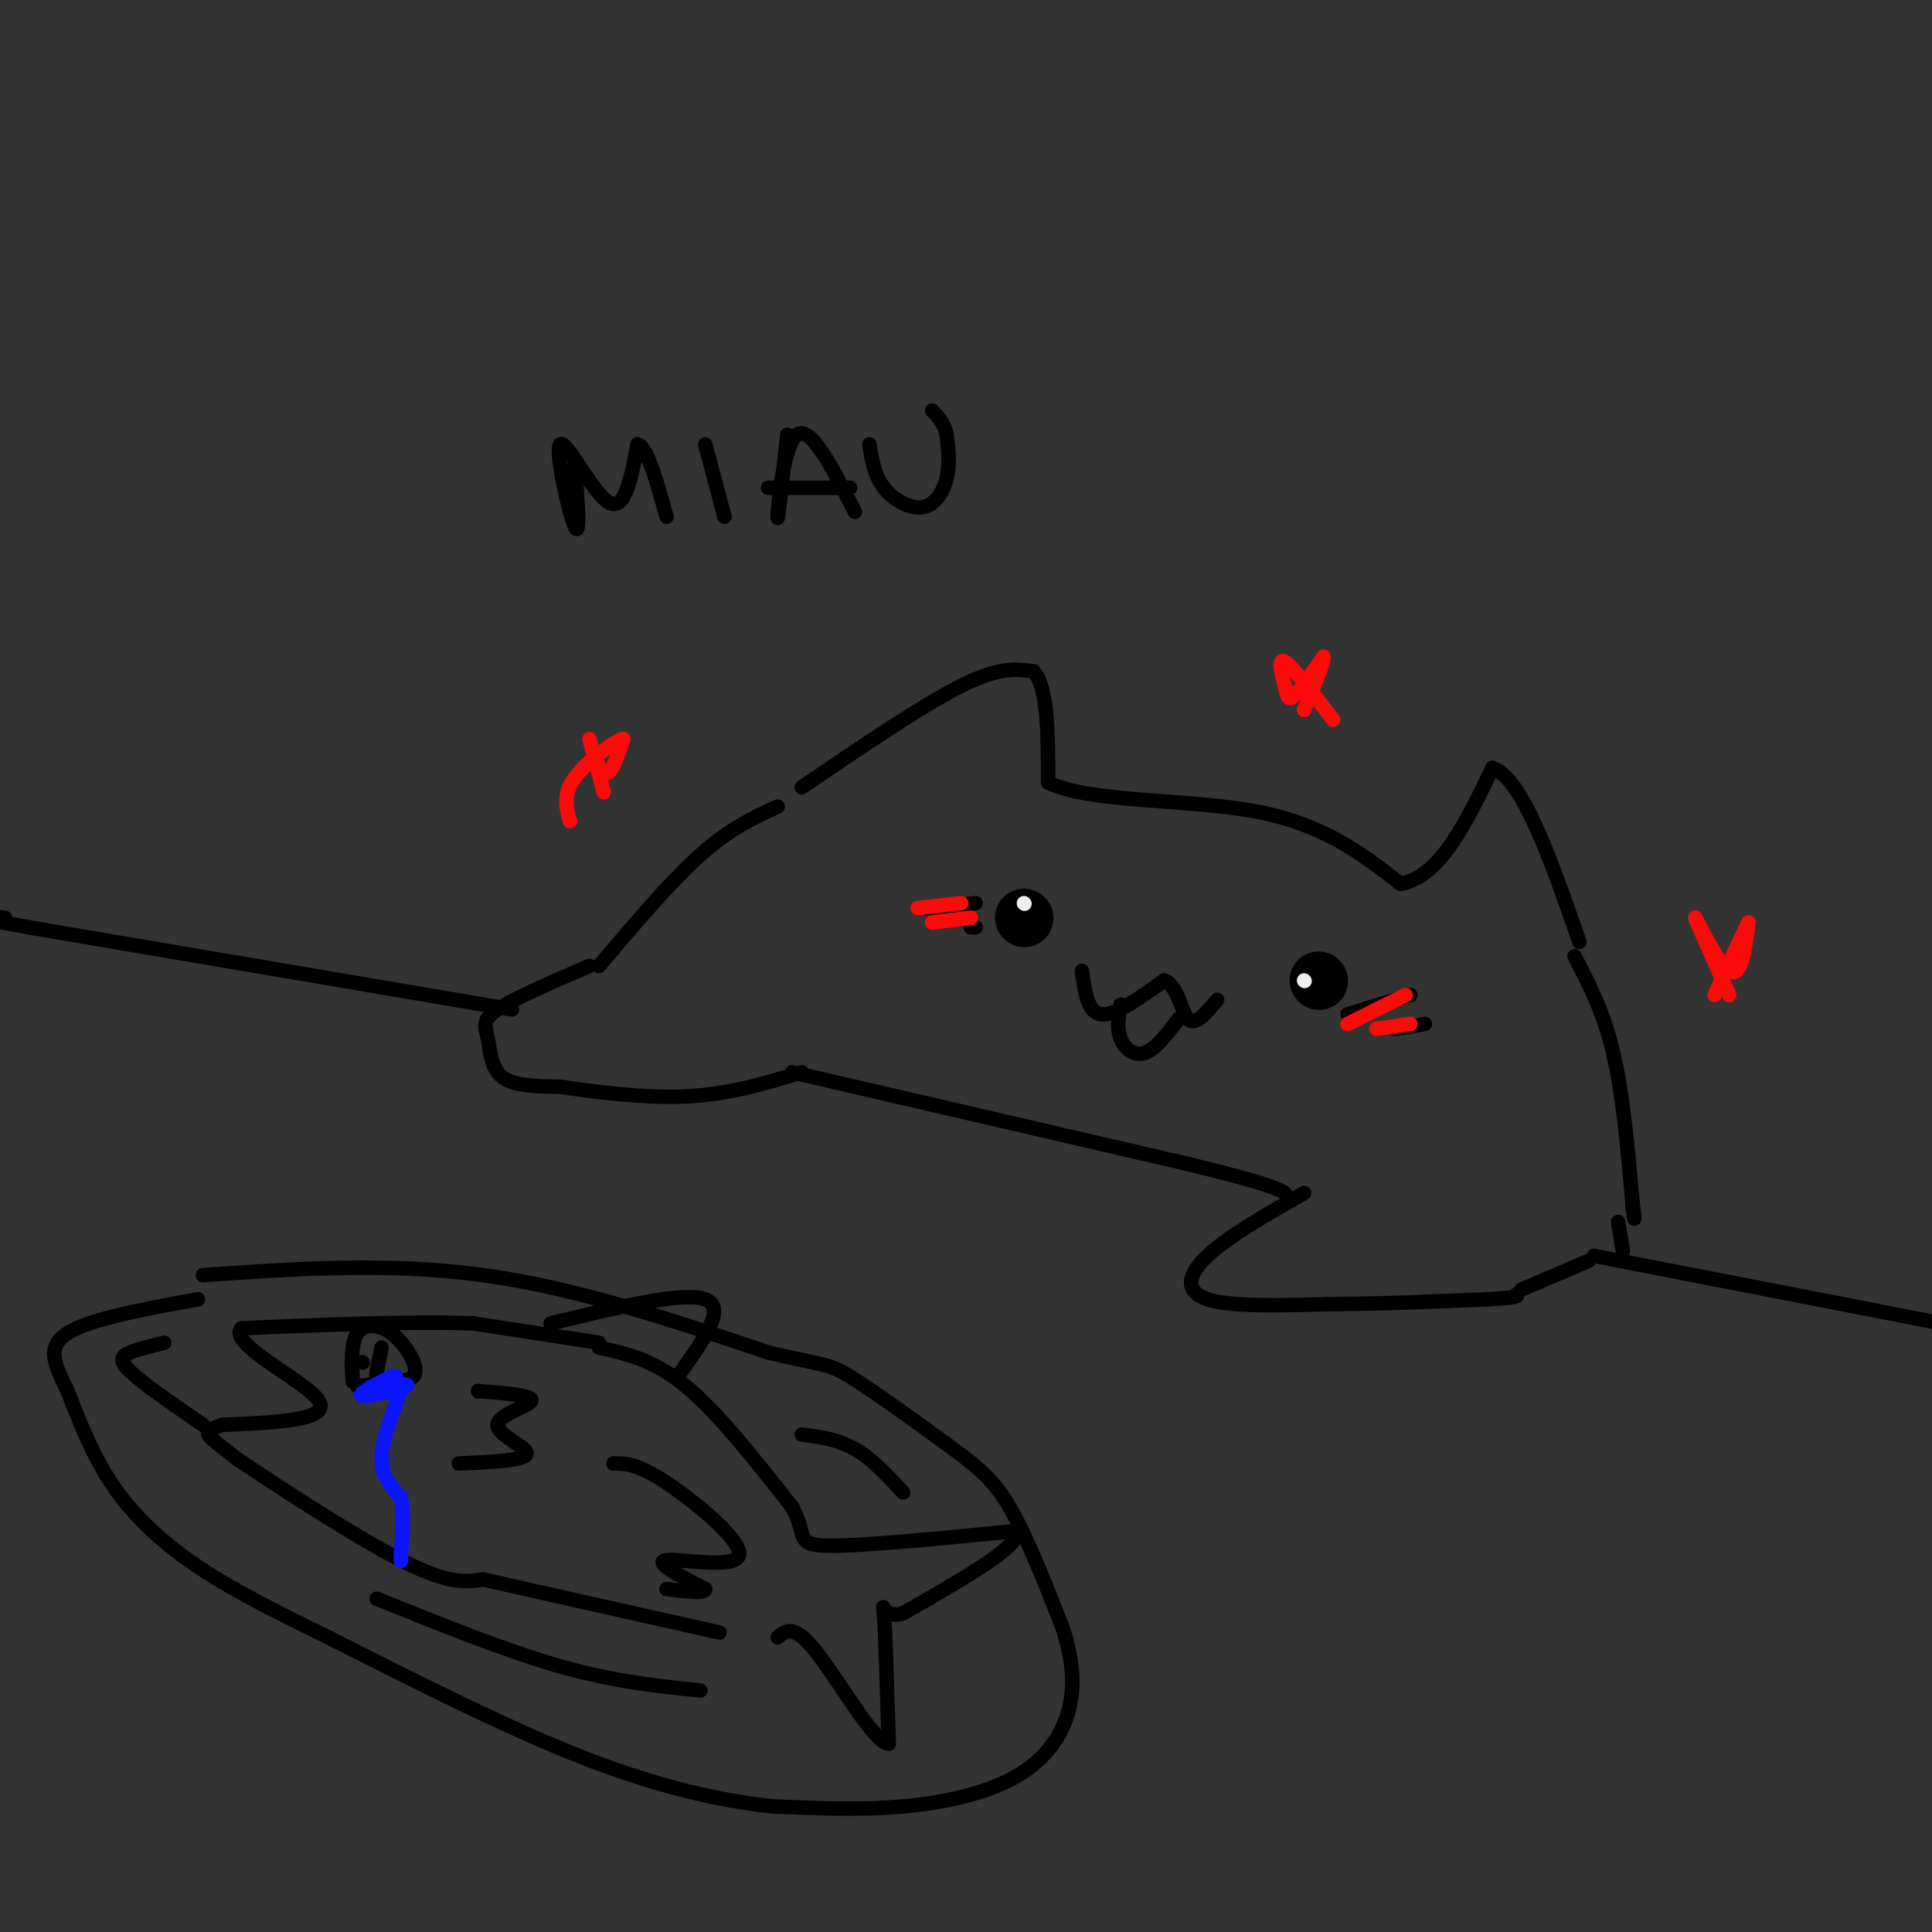 <svg viewBox='0 0 400 400' version='1.1' xmlns='http://www.w3.org/2000/svg' xmlns:xlink='http://www.w3.org/1999/xlink'><rect x="0" y="0" width="400" height="400" fill="#333333" stroke="none"/><g fill='none' stroke='rgb(0,0,0)' stroke-width='3' stroke-linecap='round' stroke-linejoin='round'><path d='M166,163c12.500,-8.500 25.000,-17.000 33,-21c8.000,-4.000 11.500,-3.500 15,-3'/><path d='M214,139c3.000,3.333 3.000,13.167 3,23'/><path d='M217,162c8.689,4.244 28.911,3.356 43,6c14.089,2.644 22.044,8.822 30,15'/><path d='M290,183c8.167,-1.500 13.583,-12.750 19,-24'/><path d='M309,159c6.167,2.000 12.083,19.000 18,36'/><path d='M161,167c-4.917,2.250 -9.833,4.500 -16,10c-6.167,5.500 -13.583,14.250 -21,23'/><path d='M326,198c3.000,5.750 6.000,11.500 8,20c2.000,8.500 3.000,19.750 4,31'/><path d='M338,249c0.667,5.333 0.333,3.167 0,1'/><path d='M215,187c-2.661,3.411 -5.321,6.821 -6,6c-0.679,-0.821 0.625,-5.875 1,-6c0.375,-0.125 -0.179,4.679 0,6c0.179,1.321 1.089,-0.839 2,-3'/><path d='M212,190c0.000,-0.667 -1.000,-0.833 -2,-1'/></g>
<g fill='none' stroke='rgb(0,0,0)' stroke-width='12' stroke-linecap='round' stroke-linejoin='round'><path d='M212,190c0.000,0.000 0.100,0.100 0.1,0.1'/><path d='M273,203c0.000,0.000 0.100,0.100 0.1,0.1'/></g>
<g fill='none' stroke='rgb(0,0,0)' stroke-width='3' stroke-linecap='round' stroke-linejoin='round'><path d='M224,201c0.583,4.333 1.167,8.667 4,9c2.833,0.333 7.917,-3.333 13,-7'/><path d='M241,203c2.867,0.867 3.533,6.533 5,8c1.467,1.467 3.733,-1.267 6,-4'/><path d='M232,208c-0.400,2.467 -0.800,4.933 0,7c0.800,2.067 2.800,3.733 5,3c2.200,-0.733 4.600,-3.867 7,-7'/><path d='M279,210c0.000,0.000 13.000,-4.000 13,-4'/><path d='M289,213c0.000,0.000 6.000,-1.000 6,-1'/><path d='M192,188c0.000,0.000 10.000,-1.000 10,-1'/><path d='M201,192c0.000,0.000 1.000,0.000 1,0'/><path d='M122,200c-7.786,3.351 -15.571,6.702 -19,9c-3.429,2.298 -2.500,3.542 -2,6c0.500,2.458 0.571,6.131 3,8c2.429,1.869 7.214,1.935 12,2'/><path d='M116,225c6.578,0.978 17.022,2.422 26,2c8.978,-0.422 16.489,-2.711 24,-5'/><path d='M270,247c-7.889,4.511 -15.778,9.022 -20,13c-4.222,3.978 -4.778,7.422 0,9c4.778,1.578 14.889,1.289 25,1'/><path d='M275,270c9.667,0.000 21.333,-0.500 33,-1'/><path d='M308,269c6.500,-0.333 6.250,-0.667 6,-1'/><path d='M164,222c0.000,0.000 82.000,19.000 82,19'/><path d='M246,241c17.000,4.167 18.500,5.083 20,6'/><path d='M330,260c0.000,0.000 72.000,14.000 72,14'/><path d='M335,253c0.000,0.000 1.000,6.000 1,6'/><path d='M315,267c0.000,0.000 14.000,-6.000 14,-6'/><path d='M106,209c0.000,0.000 -100.000,-17.000 -100,-17'/><path d='M6,192c-17.500,-3.167 -11.250,-2.583 -5,-2'/><path d='M119,96c0.601,7.845 1.202,15.690 0,13c-1.202,-2.690 -4.208,-15.917 -3,-17c1.208,-1.083 6.631,9.976 10,12c3.369,2.024 4.685,-4.988 6,-12'/><path d='M132,92c2.000,0.500 4.000,7.750 6,15'/><path d='M146,92c0.000,0.000 4.000,15.000 4,15'/><path d='M163,90c-1.022,9.422 -2.044,18.844 -2,17c0.044,-1.844 1.156,-14.956 4,-17c2.844,-2.044 7.422,6.978 12,16'/><path d='M159,101c0.000,0.000 17.000,0.000 17,0'/><path d='M180,92c0.512,3.226 1.024,6.452 3,9c1.976,2.548 5.417,4.417 8,4c2.583,-0.417 4.310,-3.119 5,-6c0.690,-2.881 0.345,-5.940 0,-9'/><path d='M196,90c-0.500,-2.333 -1.750,-3.667 -3,-5'/><path d='M124,278c0.000,0.000 -26.000,-4.000 -26,-4'/><path d='M98,274c-12.333,-0.500 -30.167,0.250 -48,1'/><path d='M50,275c-3.022,3.267 13.422,10.933 16,15c2.578,4.067 -8.711,4.533 -20,5'/><path d='M46,295c-3.778,1.267 -3.222,1.933 -2,3c1.222,1.067 3.111,2.533 5,4'/><path d='M49,302c7.578,5.111 24.022,15.889 34,21c9.978,5.111 13.489,4.556 17,4'/><path d='M100,327c11.000,2.500 30.000,6.750 49,11'/><path d='M124,279c5.667,1.250 11.333,2.500 18,8c6.667,5.500 14.333,15.250 22,25'/><path d='M164,312c3.244,5.800 0.356,7.800 7,8c6.644,0.200 22.822,-1.400 39,-3'/><path d='M210,317c2.667,2.333 -10.167,9.667 -23,17'/><path d='M187,334c-4.511,1.444 -4.289,-3.444 -4,0c0.289,3.444 0.644,15.222 1,27'/><path d='M184,361c-2.822,0.111 -10.378,-13.111 -15,-19c-4.622,-5.889 -6.311,-4.444 -8,-3'/><path d='M73,286c-0.185,-4.000 -0.369,-8.000 1,-10c1.369,-2.000 4.292,-2.000 7,0c2.708,2.000 5.202,6.000 5,8c-0.202,2.000 -3.101,2.000 -6,2'/><path d='M80,286c-2.000,0.500 -4.000,0.750 -6,1'/><path d='M75,282c0.000,0.000 0.100,0.100 0.1,0.1'/><path d='M99,288c0.000,0.000 0.100,0.100 0.1,0.1'/><path d='M99,288c5.702,0.446 11.405,0.893 11,2c-0.405,1.107 -6.917,2.875 -7,5c-0.083,2.125 6.262,4.607 6,6c-0.262,1.393 -7.131,1.696 -14,2'/><path d='M79,279c0.000,0.000 -1.000,5.000 -1,5'/><path d='M78,284c-0.167,1.000 -0.083,1.000 0,1'/><path d='M127,303c2.458,-0.012 4.917,-0.024 11,4c6.083,4.024 15.792,12.083 15,15c-0.792,2.917 -12.083,0.690 -15,1c-2.917,0.310 2.542,3.155 8,6'/><path d='M146,329c0.000,1.000 -4.000,0.500 -8,0'/><path d='M42,264c19.250,-1.333 38.500,-2.667 58,0c19.500,2.667 39.250,9.333 59,16'/><path d='M159,280c11.938,2.887 12.282,2.104 17,5c4.718,2.896 13.809,9.472 20,14c6.191,4.528 9.483,7.008 13,13c3.517,5.992 7.258,15.496 11,25'/><path d='M220,337c2.314,7.252 2.600,12.882 1,18c-1.600,5.118 -5.085,9.724 -11,13c-5.915,3.276 -14.262,5.222 -23,6c-8.738,0.778 -17.869,0.389 -27,0'/><path d='M160,374c-10.511,-1.111 -23.289,-3.889 -39,-10c-15.711,-6.111 -34.356,-15.556 -53,-25'/><path d='M68,339c-13.917,-6.762 -22.208,-11.167 -29,-16c-6.792,-4.833 -12.083,-10.095 -16,-16c-3.917,-5.905 -6.458,-12.452 -9,-19'/><path d='M14,288c-2.600,-5.311 -4.600,-9.089 0,-12c4.600,-2.911 15.800,-4.956 27,-7'/><path d='M78,331c13.417,5.417 26.833,10.833 38,14c11.167,3.167 20.083,4.083 29,5'/><path d='M34,278c-2.622,0.644 -5.244,1.289 -7,2c-1.756,0.711 -2.644,1.489 0,4c2.644,2.511 8.822,6.756 15,11'/><path d='M166,297c3.750,0.500 7.500,1.000 11,3c3.500,2.000 6.750,5.500 10,9'/><path d='M114,274c13.750,-3.333 27.500,-6.667 32,-5c4.500,1.667 -0.250,8.333 -5,15'/></g>
<g fill='none' stroke='rgb(10,20,253)' stroke-width='3' stroke-linecap='round' stroke-linejoin='round'><path d='M78,287c3.667,-0.311 7.333,-0.622 6,0c-1.333,0.622 -7.667,2.178 -9,2c-1.333,-0.178 2.333,-2.089 6,-4'/><path d='M81,285c1.167,-0.500 1.083,0.250 1,1'/><path d='M83,288c-2.000,5.167 -4.000,10.333 -4,14c0.000,3.667 2.000,5.833 4,8'/><path d='M83,310c0.667,3.333 0.333,7.667 0,12'/><path d='M83,322c0.000,2.000 0.000,1.000 0,0'/></g>
<g fill='none' stroke='rgb(253,10,10)' stroke-width='3' stroke-linecap='round' stroke-linejoin='round'><path d='M279,212c0.000,0.000 12.000,-6.000 12,-6'/><path d='M285,213c0.000,0.000 7.000,-1.000 7,-1'/><path d='M190,188c0.000,0.000 9.000,-1.000 9,-1'/><path d='M193,191c0.000,0.000 8.000,-1.000 8,-1'/><path d='M276,149c-4.202,-5.530 -8.405,-11.060 -10,-12c-1.595,-0.940 -0.583,2.708 0,5c0.583,2.292 0.738,3.226 2,2c1.262,-1.226 3.631,-4.613 6,-8'/><path d='M274,136c0.333,0.500 -1.833,5.750 -4,11'/><path d='M358,206c-3.644,-8.200 -7.289,-16.400 -7,-16c0.289,0.400 4.511,9.400 7,11c2.489,1.600 3.244,-4.200 4,-10'/><path d='M362,191c-0.500,0.833 -3.750,7.917 -7,15'/><path d='M125,164c-1.511,-5.578 -3.022,-11.156 -3,-11c0.022,0.156 1.578,6.044 3,7c1.422,0.956 2.711,-3.022 4,-7'/><path d='M129,153c-1.556,0.289 -7.444,4.511 -10,8c-2.556,3.489 -1.778,6.244 -1,9'/></g>
<g fill='none' stroke='rgb(238,238,238)' stroke-width='3' stroke-linecap='round' stroke-linejoin='round'><path d='M270,203c0.000,0.000 0.100,0.100 0.1,0.1'/><path d='M212,187c0.000,0.000 0.100,0.100 0.1,0.1'/></g>
</svg>